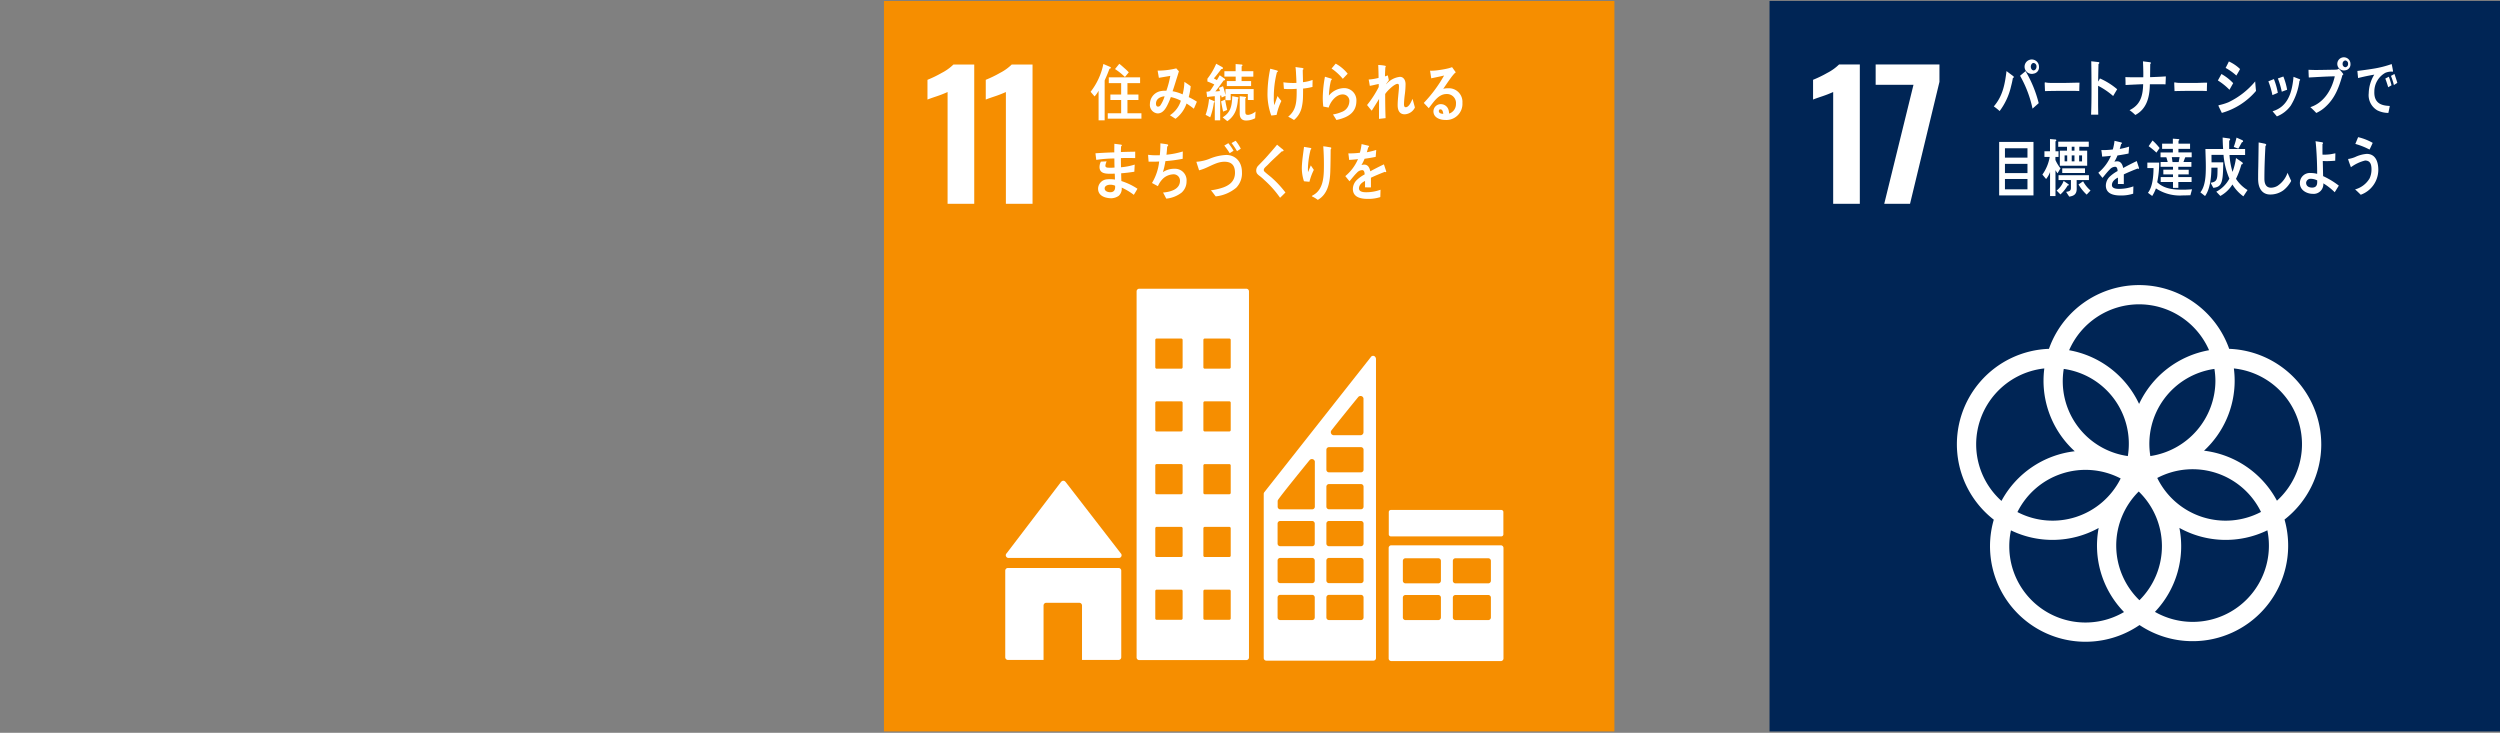<svg xmlns="http://www.w3.org/2000/svg" xmlns:xlink="http://www.w3.org/1999/xlink" width="597" height="175" viewBox="0 0 597 175">
  <rect x="0" y="0" width="597" height="175" fill="#808080" stroke="none"/>
  <defs>
    <clipPath id="clip-path">
      <rect id="長方形_7191" data-name="長方形 7191" width="597" height="175" transform="translate(503 6356)" fill="#fff" stroke="#707070" stroke-width="1"/>
    </clipPath>
  </defs>
  <g id="マスクグループ_133" data-name="マスクグループ 133" transform="translate(-503 -6356)" clip-path="url(#clip-path)">
    <g id="グループ_7649" data-name="グループ 7649" transform="translate(714.085 6356.23)">
      <rect id="長方形_6832" data-name="長方形 6832" width="174.435" height="174.435" transform="translate(0)" fill="#f68e00"/>
      <g id="グループ_7599" data-name="グループ 7599" transform="translate(10.396 15.173)">
        <path id="パス_3019" data-name="パス 3019" d="M803.538,421a27.319,27.319,0,0,1-2.628,1.027q-1.724.575-2.176.78v-4.723a27.121,27.121,0,0,0,3.387-1.643,11.4,11.4,0,0,0,2.813-2.012H809.9v33.261h-6.365Z" transform="translate(-798.734 -414.427)" fill="#fff"/>
        <path id="パス_3020" data-name="パス 3020" d="M816.652,421a27.3,27.3,0,0,1-2.628,1.027q-1.724.575-2.176.78v-4.723a27.2,27.2,0,0,0,3.387-1.643,11.4,11.4,0,0,0,2.813-2.012h4.969v33.261h-6.365Z" transform="translate(-797.928 -414.427)" fill="#fff"/>
      </g>
      <g id="グループ_7601" data-name="グループ 7601" transform="translate(28.969 68.719)">
        <g id="グループ_2041" data-name="グループ 2041" transform="translate(0 45.854)">
          <path id="パス_3050" data-name="パス 3050" d="M817,526.506H843.36a.643.643,0,0,0,.477-1.079l-.036-.038-13.115-16.968-.127-.14a.645.645,0,0,0-.478-.211.654.654,0,0,0-.423.167l-.079.091-.124.138-12.794,16.79-.2.24a.649.649,0,0,0,.537,1.011Z" transform="translate(-816.223 -508.07)" fill="#fff"/>
          <path id="パス_3051" data-name="パス 3051" d="M843.288,527.692H816.877a.646.646,0,0,0-.646.646v20.669a.647.647,0,0,0,.646.649h8.5v-13a.645.645,0,0,1,.648-.646h7.89a.644.644,0,0,1,.646.646v13h8.726a.648.648,0,0,0,.646-.649V528.339A.647.647,0,0,0,843.288,527.692Z" transform="translate(-816.231 -506.864)" fill="#fff"/>
        </g>
        <path id="パス_3052" data-name="パス 3052" d="M929.266,522.595H903.125a.627.627,0,0,0-.638.621v26.4a.63.63,0,0,0,.638.621h26.141a.63.63,0,0,0,.64-.621v-26.4a.627.627,0,0,0-.64-.621m-14.3,17.232a.631.631,0,0,1-.638.625h-7.81a.634.634,0,0,1-.642-.625v-4.746a.632.632,0,0,1,.642-.623h7.81a.629.629,0,0,1,.638.623Zm0-8.771a.631.631,0,0,1-.638.623h-7.81a.633.633,0,0,1-.642-.623v-4.75a.633.633,0,0,1,.642-.621h7.81a.63.63,0,0,1,.638.621Zm11.935,8.771a.631.631,0,0,1-.64.625h-7.807a.631.631,0,0,1-.64-.625v-4.746a.629.629,0,0,1,.64-.623h7.807a.629.629,0,0,1,.64.623Zm0-8.771a.631.631,0,0,1-.64.623h-7.807a.631.631,0,0,1-.64-.623v-4.75a.63.63,0,0,1,.64-.621h7.807a.63.63,0,0,1,.64.621Z" transform="translate(-810.928 -461.323)" fill="#fff"/>
        <path id="パス_3053" data-name="パス 3053" d="M871.987,464.872H846.405a.627.627,0,0,0-.625.628v87.427a.627.627,0,0,0,.625.625h25.582a.631.631,0,0,0,.63-.625V465.5a.631.631,0,0,0-.63-.628M856.77,543.593a.338.338,0,0,1-.337.336h-5.857a.337.337,0,0,1-.336-.336v-6.527a.335.335,0,0,1,.336-.334h5.857a.336.336,0,0,1,.337.334Zm0-14.992a.335.335,0,0,1-.337.336h-5.857a.335.335,0,0,1-.336-.336v-6.525a.335.335,0,0,1,.336-.336h5.857a.335.335,0,0,1,.337.336Zm0-14.988a.337.337,0,0,1-.337.336h-5.857a.337.337,0,0,1-.336-.336v-6.529a.336.336,0,0,1,.336-.335h5.857a.337.337,0,0,1,.337.335Zm0-14.992a.337.337,0,0,1-.337.336h-5.857a.337.337,0,0,1-.336-.336v-6.529a.333.333,0,0,1,.336-.331h5.857a.333.333,0,0,1,.337.331Zm0-14.987a.337.337,0,0,1-.337.333h-5.857a.336.336,0,0,1-.336-.333V477.1a.335.335,0,0,1,.336-.335h5.857a.336.336,0,0,1,.337.335Zm11.486,59.96a.337.337,0,0,1-.337.336h-5.855a.336.336,0,0,1-.336-.336v-6.527a.333.333,0,0,1,.336-.334h5.855a.335.335,0,0,1,.337.334Zm0-14.992a.335.335,0,0,1-.337.336h-5.855a.333.333,0,0,1-.336-.336v-6.525a.333.333,0,0,1,.336-.336h5.855a.335.335,0,0,1,.337.336Zm0-14.988a.337.337,0,0,1-.337.336h-5.855a.335.335,0,0,1-.336-.336v-6.529a.335.335,0,0,1,.336-.335h5.855a.337.337,0,0,1,.337.335Zm0-14.992a.337.337,0,0,1-.337.336h-5.855a.335.335,0,0,1-.336-.336v-6.529a.331.331,0,0,1,.336-.331h5.855a.333.333,0,0,1,.337.331Zm0-14.987a.336.336,0,0,1-.337.333h-5.855a.335.335,0,0,1-.336-.333V477.1a.334.334,0,0,1,.336-.335h5.855a.335.335,0,0,1,.337.335Z" transform="translate(-814.414 -464.872)" fill="#fff"/>
        <path id="長方形_6814" data-name="長方形 6814" d="M.5,0h26.37a.495.495,0,0,1,.495.495V5.82a.495.495,0,0,1-.495.495H.495A.495.495,0,0,1,0,5.82V.5A.5.5,0,0,1,.5,0Z" transform="translate(91.587 52.828)" fill="#fff"/>
        <path id="パス_3054" data-name="パス 3054" d="M901.128,480.454a.673.673,0,0,0-.642-.489.664.664,0,0,0-.366.121c-.016.011-.032.019-.048.032l-.215.273-25.143,31.894-.116.155a.722.722,0,0,0-.218.5v39.193a.624.624,0,0,0,.627.623h25.556a.622.622,0,0,0,.625-.623V480.716A.628.628,0,0,0,901.128,480.454Zm-10.585,17.321.179-.226c1.721-2.208,4.62-5.777,6.033-7.51l.185-.221a.73.73,0,0,1,.563-.266.717.717,0,0,1,.7.585v8.069a.723.723,0,0,1-.694.72c-.012,0-.021.006-.032.006s-.02-.006-.032-.006H891.16c-.012,0-.021.006-.032.006s-.02-.006-.032-.006a.723.723,0,0,1-.694-.72A.715.715,0,0,1,890.543,497.776Zm-3.979,44.668a.624.624,0,0,1-.625.625h-7.625a.624.624,0,0,1-.625-.625V537.67a.623.623,0,0,1,.625-.623h7.625a.624.624,0,0,1,.625.623Zm0-8.819a.624.624,0,0,1-.625.626h-7.625a.624.624,0,0,1-.625-.626v-4.772a.622.622,0,0,1,.625-.625h7.625a.623.623,0,0,1,.625.625Zm0-8.818a.624.624,0,0,1-.625.623h-7.625a.624.624,0,0,1-.625-.623v-4.775a.623.623,0,0,1,.625-.625h7.625a.624.624,0,0,1,.625.625Zm.021-19.324V516a.626.626,0,0,1-.625.625h-7.622a.626.626,0,0,1-.63-.625v-1.323a.745.745,0,0,1,.049-.235.509.509,0,0,1,.038-.072.554.554,0,0,1,.055-.083c.019-.03.048-.068.071-.1.974-1.395,5.372-6.813,7.219-9.078l.186-.223a.73.73,0,0,1,.563-.266.719.719,0,0,1,.7.585Zm11.634,36.961a.627.627,0,0,1-.625.625h-7.623a.626.626,0,0,1-.629-.625V537.67a.625.625,0,0,1,.629-.623h7.623a.626.626,0,0,1,.625.623Zm0-8.819a.627.627,0,0,1-.625.626h-7.623a.626.626,0,0,1-.629-.626v-4.772a.625.625,0,0,1,.629-.625h7.623a.626.626,0,0,1,.625.625Zm0-8.818a.627.627,0,0,1-.625.623h-7.623a.626.626,0,0,1-.629-.623v-4.775a.625.625,0,0,1,.629-.625h7.623a.626.626,0,0,1,.625.625Zm0-8.82a.626.626,0,0,1-.625.623h-7.623a.625.625,0,0,1-.629-.623v-4.772a.625.625,0,0,1,.629-.625h7.623a.626.626,0,0,1,.625.625Zm0-8.82a.627.627,0,0,1-.625.625h-7.623a.626.626,0,0,1-.629-.625V502.4a.626.626,0,0,1,.629-.627h7.623a.627.627,0,0,1,.625.627Z" transform="translate(-812.656 -463.944)" fill="#fff"/>
      </g>
      <g id="グループ_7602" data-name="グループ 7602" transform="translate(49.352 14.97)">
        <path id="パス_3246" data-name="パス 3246" d="M839.93,415.465c-.336.957-.73,1.868-1.142,2.782v9.516H837.34V420.7a6.761,6.761,0,0,1-.959,1.362l-.948-1.109a15.911,15.911,0,0,0,3.049-6.643l1.652.718a.208.208,0,0,1,.13.18C840.264,415.376,840.031,415.45,839.93,415.465Zm-.4,11.911v-1.288h3.2v-3.172h-2.572v-1.3h2.572v-2.726h-2.956V417.5h7.478v1.39h-3.021v2.726h2.625v1.3h-2.625v3.172h3.34v1.288Zm4.1-9.949a14.536,14.536,0,0,0-2.369-1.9l1.023-1.257c.423.313.835.689,1.232,1.048a11.491,11.491,0,0,1,1.038.986Z" transform="translate(-835.434 -414.234)" fill="#fff"/>
        <path id="パス_3247" data-name="パス 3247" d="M859.264,424.935a17.784,17.784,0,0,0-1.741-1.244,7.628,7.628,0,0,1-2.638,3.65l-1.33-.853a6.284,6.284,0,0,0,2.611-3.469,9.437,9.437,0,0,0-2.395-.868,15.034,15.034,0,0,1-.615,1.495c-.551,1.2-1.244,2.411-2.546,2.411a2.026,2.026,0,0,1-1.832-2.245,3.148,3.148,0,0,1,2.368-3.037,5.441,5.441,0,0,1,1.562-.135,22.6,22.6,0,0,0,.934-3.547l-2.726.464-.3-1.721h.143a18.568,18.568,0,0,0,4.317-.537c.19.239.41.465.625.689-.267.91-.565,1.81-.843,2.722-.22.689-.426,1.375-.667,2.051a9.811,9.811,0,0,1,2.394.746,13.18,13.18,0,0,0,.425-2.989c.51.344,1.022.672,1.508,1.044a15.91,15.91,0,0,1-.473,2.6,15.855,15.855,0,0,1,1.945,1.093C859.765,423.811,859.522,424.379,859.264,424.935Zm-9.037-1.2c0,.375.138.7.484.7a.661.661,0,0,0,.541-.27,7.853,7.853,0,0,0,1.035-2.2C851.389,422.045,850.227,422.482,850.227,423.737Z" transform="translate(-834.614 -414.171)" fill="#fff"/>
        <path id="パス_3248" data-name="パス 3248" d="M863.274,423.554a15.573,15.573,0,0,1-.869,3.493l-1.1-.59a15.546,15.546,0,0,0,.818-3.788l1.236.519a.156.156,0,0,1,.085.144A.235.235,0,0,1,863.274,423.554Zm8.114-.634v-1.444h-4.094v1.489h-1.24v-1.048l-.9.4c-.046-.161-.1-.338-.133-.5l-.234.046v5.908H863.5v-5.762c-.607.044-1.227.115-1.833.191l-.159-1.266a2.887,2.887,0,0,0,.62-.075.537.537,0,0,0,.331-.251c.334-.442.62-.929.919-1.4a14.018,14.018,0,0,0-1.646-.709v-.663a15.9,15.9,0,0,0,2.1-3.58l1.335.736c.1.06.272.133.272.292,0,.254-.235.254-.381.239-.583.753-1.151,1.518-1.781,2.225.236.149.48.267.719.429.231-.383.454-.783.678-1.179l1.163.823a.258.258,0,0,1,.124.209c0,.2-.2.191-.321.191-.67.885-1.3,1.8-2.005,2.637a8.97,8.97,0,0,0,1.088-.087,7.529,7.529,0,0,0-.248-.75l.992-.4c.221.691.395,1.4.589,2.109V420.3h6.722v2.623Zm-5.9,2.769c-.185-.809-.345-1.634-.482-2.458l.954-.413c.145.825.309,1.662.506,2.473Zm3.541-3.064a10.16,10.16,0,0,1-.4,2.447,5.335,5.335,0,0,1-2.143,2.9l-1.113-.912c1.907-1.194,2.216-2.639,2.293-5.055l1.334.249a.186.186,0,0,1,.174.178A.24.24,0,0,1,869.027,422.625Zm.866-5.288V418.4h2.275v1.192h-5.8V418.4h2.119v-1.079h-2.7V416.04h2.683v-1.71l1.437.116a.19.19,0,0,1,.2.176.278.278,0,0,1-.2.237v1.181H872.7v1.3Zm3.241,9.93a4.545,4.545,0,0,1-2.178.548c-.915,0-1.51-.516-1.51-1.667v-4.141l1.313.147c.074.015.2.044.2.161a.258.258,0,0,1-.173.21v3.035c0,.72.087.91.716.91a3.421,3.421,0,0,0,1.731-.81Z" transform="translate(-833.843 -414.235)" fill="#fff"/>
        <path id="パス_3249" data-name="パス 3249" d="M877.409,426.419c-.425.067-.859.119-1.283.158a14.912,14.912,0,0,1-.892-5.519,29.774,29.774,0,0,1,.65-5.662c.381.091.777.2,1.161.3a2.87,2.87,0,0,1,.5.151c.079.032.156.061.155.16,0,.118-.119.2-.221.228a23.44,23.44,0,0,0-.742,6,7.96,7.96,0,0,0,.127,1.872c.256-.722.506-1.46.76-2.181a13.131,13.131,0,0,0,.919,1.172A13.758,13.758,0,0,0,877.409,426.419Zm6.313-6.28c0,.652,0,1.3-.019,1.955a11.891,11.891,0,0,1-.272,2.416,5.419,5.419,0,0,1-1.874,3.135,15.274,15.274,0,0,0-1.394-.79c1.586-1.277,1.937-2.8,2.016-4.872.022-.6.021-1.188.016-1.788a19.991,19.991,0,0,1-2.309.06c-.241-.008-.486-.031-.729-.041-.056-.527-.087-1.05-.13-1.572a16.4,16.4,0,0,0,1.655.15c.488.019.964.02,1.45-.006.005-.825-.066-1.64-.1-2.452-.022-.436-.057-.89-.118-1.34.41.072.817.12,1.225.176a1.938,1.938,0,0,1,.509.091c.089.016.179.061.175.18a.269.269,0,0,1-.175.213c0,.983.053,1.973.056,2.958a9.011,9.011,0,0,0,2.286-.539c.017.552-.031,1.12-.013,1.669A13.08,13.08,0,0,1,883.722,420.139Z" transform="translate(-832.987 -414.189)" fill="#fff"/>
        <path id="パス_3250" data-name="パス 3250" d="M891.71,427.5c-.259.074-.515.128-.785.187-.123-.226-.8-1.281-.8-1.281,0-.046.052-.058.076-.058a8.115,8.115,0,0,0,1.9-.548,2.729,2.729,0,0,0,1.9-2.415,1.556,1.556,0,0,0-1.581-1.8c-1.494-.019-2.86,1.594-3.354,3.143-.42-.078-.854-.174-1.278-.239a17.091,17.091,0,0,1-.124-2.276,29.462,29.462,0,0,1,.52-4.856l1.483.452a.178.178,0,0,1,.15.178.3.3,0,0,1-.193.239,18.1,18.1,0,0,0-.495,3.632,4.758,4.758,0,0,1,3.72-1.781,2.914,2.914,0,0,1,2.846,3.1C895.663,425.91,893.69,426.947,891.71,427.5Zm.736-9.643a12.628,12.628,0,0,0-2.684-2.456c.338-.384.652-.784.987-1.17a9.438,9.438,0,0,1,2.863,2.413C893.211,417.047,892.832,417.464,892.446,417.862Z" transform="translate(-832.223 -414.236)" fill="#fff"/>
        <path id="パス_3251" data-name="パス 3251" d="M906.6,426.313c-1.151,0-1.666-.869-1.666-2.142,0-1.331.2-2.645.294-3.978.015-.2.015-.4.015-.6,0-.283-.039-.553-.346-.553-.742,0-2.521,1.721-2.944,2.44,0,1.9.022,3.846.1,5.747l-1.575.176c0-1.57.014-3.17.014-4.757-.566.959-1.167,1.868-1.742,2.8-.4-.418-.746-.9-1.127-1.347a24.151,24.151,0,0,0,2.792-4.309v-.72c-.718.137-1.41.33-2.13.45-.087-.507-.163-1.018-.28-1.512a12.861,12.861,0,0,0,2.371-.387c0-1.033-.039-2.067-.081-3.083a8.984,8.984,0,0,1,1.631.178.2.2,0,0,1,.167.211.161.161,0,0,1-.1.164c-.037.732-.079,1.451-.089,2.171.228-.062.448-.168.678-.24.091.39.166.777.256,1.151-.229.283-.435.6-.652.914l.026.044a4.974,4.974,0,0,1,3.276-1.764c.859,0,1.332.807,1.332,1.749a20.436,20.436,0,0,1-.15,2.26,23.872,23.872,0,0,0-.222,2.395v.046c-.013.33.028.807.4.807.795,0,1.318-1.288,1.638-2.005.193.689.386,1.375.566,2.067A2.833,2.833,0,0,1,906.6,426.313Z" transform="translate(-831.61 -414.217)" fill="#fff"/>
        <path id="パス_3252" data-name="パス 3252" d="M915.474,427.628c-1.064,0-2.779-.452-2.779-2.077a1.749,1.749,0,0,1,1.845-1.692,1.9,1.9,0,0,1,1.766,1.4,3.614,3.614,0,0,1,.126.853,2.35,2.35,0,0,0,1.641-2.295,2.152,2.152,0,0,0-2.243-2.374c-1.932,0-3.048,1.847-4.252,3.382-.394-.421-.79-.837-1.19-1.255a32.742,32.742,0,0,0,4.851-6.547c-1.019.248-2.046.45-3.07.666l-.281-1.829a3.285,3.285,0,0,0,.408.017,12.445,12.445,0,0,0,1.7-.156,20.07,20.07,0,0,0,2.346-.437,7.294,7.294,0,0,0,.8-.261c.3.417.591.822.884,1.24-.126.108-.268.218-.384.34a12.612,12.612,0,0,0-.832,1.039c-.616.84-1.188,1.708-1.779,2.56a4.373,4.373,0,0,1,1.179-.137,3.244,3.244,0,0,1,3.406,3.485A3.844,3.844,0,0,1,915.474,427.628Zm-1.09-2.529c-.243,0-.4.11-.4.419,0,.574.73.651,1.062.651C914.985,425.721,914.857,425.1,914.383,425.1Z" transform="translate(-830.826 -414.188)" fill="#fff"/>
        <path id="パス_3253" data-name="パス 3253" d="M845.684,444.456a15.291,15.291,0,0,0-2.9-1.733,2.251,2.251,0,0,1-.72,1.978,3.265,3.265,0,0,1-1.75.574c-1.271-.018-3.194-.454-3.165-2.351a2.291,2.291,0,0,1,2.117-2.171,6,6,0,0,1,1.014-.029,6.323,6.323,0,0,1,.894.087c.006-.479-.023-.957-.041-1.42-.422.021-.86.031-1.293.026-.987-.015-2.37-.11-2.348-1.651a2.9,2.9,0,0,1,.328-1.24l1.373-.068a3.5,3.5,0,0,0-.3,1.027c-.007.479.531.487.809.491a8.442,8.442,0,0,0,1.384-.041c-.038-.718-.039-1.451-.043-2.169a31.816,31.816,0,0,0-4.318.34c-.084-.529-.14-1.049-.2-1.575,1.5-.1,3-.18,4.5-.216-.008-.465,0-.929.006-1.407l.01-.643c.36.05.716.085,1.073.135.181.033.383.037.565.083.065.019.141.048.14.154a.25.25,0,0,1-.17.222c-.036.464-.042.912-.049,1.377,1.143-.046,2.281-.071,3.419-.087l-.006,1.527c-1.14-.016-2.28-.035-3.406.008-.012.736,0,1.451.017,2.188a14.776,14.776,0,0,0,3.274-.641l-.089,1.706c-1.051.162-2.091.3-3.145.372.009.614.022,1.242.052,1.855a14.924,14.924,0,0,1,3.839,1.84C846.275,443.491,845.982,443.981,845.684,444.456Zm-4.464-2.177a2.787,2.787,0,0,0-1.136-.243c-.461-.005-1.35.174-1.361.879s.832.913,1.294.919c.718.01,1.2-.328,1.21-1.226C841.228,442.5,841.218,442.384,841.22,442.279Z" transform="translate(-835.366 -413.128)" fill="#fff"/>
        <path id="パス_3254" data-name="パス 3254" d="M856.361,443.936a7.163,7.163,0,0,1-3.646,1.434c-.273-.477-.489-.987-.784-1.451,1.435-.133,4.048-.6,4.048-2.813a1.513,1.513,0,0,0-1.676-1.541,3.84,3.84,0,0,0-2.256.915,5.43,5.43,0,0,0-1.333,1.915l-1.42-.762a12.324,12.324,0,0,0,1.716-5.133c-.5.031-.986.046-1.487.046h-1.036c-.037-.556-.1-1.1-.116-1.644a16.035,16.035,0,0,0,1.873.118c.3,0,.612,0,.918-.018a26.051,26.051,0,0,0,.143-2.841c.383.058.766.1,1.152.163a3.237,3.237,0,0,1,.513.089c.09.029.191.076.191.211a.377.377,0,0,1-.232.3c-.051.659-.088,1.316-.177,1.958a19.459,19.459,0,0,0,3.9-.777l-.024,1.751a35.511,35.511,0,0,1-4.123.554,18.769,18.769,0,0,1-.6,2.633,4.813,4.813,0,0,1,2.79-.807,2.752,2.752,0,0,1,2.854,3.019A3.553,3.553,0,0,1,856.361,443.936Z" transform="translate(-834.639 -413.134)" fill="#fff"/>
        <path id="パス_3255" data-name="パス 3255" d="M868.743,442.8a9.1,9.1,0,0,1-4.9,2.067c-.385-.494-.744-1-1.142-1.453a14.387,14.387,0,0,0,2.954-.686c1.428-.524,2.794-1.466,2.794-3.5,0-1.974-1.02-2.634-2.521-2.634-1.577,0-2.953.838-4.405,1.466a10.677,10.677,0,0,1-1.65.583c-.063-.211-.622-1.914-.622-1.957,0-.151.161-.105.236-.105a10.25,10.25,0,0,0,3.141-.8,11.7,11.7,0,0,1,3.745-.807c2.048,0,3.738,1.5,3.738,4.1A4.933,4.933,0,0,1,868.743,442.8Zm-1.562-8.244a15.867,15.867,0,0,0-1.288-1.824l.966-.569a11.477,11.477,0,0,1,1.242,1.809Zm1.75-.481a13.409,13.409,0,0,0-1.313-1.943l.99-.555a10.97,10.97,0,0,1,1.227,1.9Z" transform="translate(-833.97 -413.17)" fill="#fff"/>
        <path id="パス_3256" data-name="パス 3256" d="M878.387,445.144a24.04,24.04,0,0,0-3.752-4.233,11.393,11.393,0,0,0-1.085-.948,3.166,3.166,0,0,1-.622-.552,1.26,1.26,0,0,1-.235-.786,1.667,1.667,0,0,1,.572-1.238c.6-.642,1.224-1.238,1.8-1.893.873-.991,1.758-1.98,2.607-3.029.361.308.722.6,1.082.9a2.752,2.752,0,0,1,.414.348.2.2,0,0,1,.059.131c0,.2-.273.235-.41.2-.823.788-1.671,1.558-2.505,2.359-.348.334-.671.7-1.021,1.033-.162.161-.349.3-.5.481a.939.939,0,0,0-.3.581.557.557,0,0,0,.225.437c.524.5,1.107.918,1.645,1.383a25.15,25.15,0,0,1,3.31,3.568C879.244,444.3,878.822,444.736,878.387,445.144Z" transform="translate(-833.143 -413.115)" fill="#fff"/>
        <path id="パス_3257" data-name="パス 3257" d="M884.774,441.3c-.436-.031-.883-.079-1.31-.122a9.943,9.943,0,0,1-.507-3.391c.056-1.616.325-3.222.518-4.82.385.057.781.135,1.171.192.136.036.32.041.457.091a.157.157,0,0,1,.108.156.315.315,0,0,1-.16.22,20.718,20.718,0,0,0-.636,4.275c-.009.3-.007.6.007.9,0,.027-.013.105.034.107s.067-.12.081-.133c.18-.477.368-.931.56-1.388l.723,1.075A13.2,13.2,0,0,0,884.774,441.3Zm5.061-7.714c-.012,1.751-.024,3.549-.086,5.316-.1,2.813-.7,5.432-2.983,6.724a7.125,7.125,0,0,0-1.339-.812c-.036-.015-.075-.017-.073-.079s.066-.1.107-.131a5.114,5.114,0,0,0,.87-.569c1.468-1.219,1.8-3.244,1.875-5.249a59.231,59.231,0,0,0-.135-5.954,9.76,9.76,0,0,1,1.172.164,4.551,4.551,0,0,1,.622.11.148.148,0,0,1,.117.172A.546.546,0,0,1,889.835,433.583Z" transform="translate(-832.513 -413.093)" fill="#fff"/>
        <path id="パス_3258" data-name="パス 3258" d="M902.365,439.032a.294.294,0,0,1-.18-.074c-.867.315-2.538,1.02-3.332,1.41v2.308l-1.423-.015c.014-.209.014-.435.014-.688v-.84c-.963.479-1.446,1.092-1.446,1.78,0,.6.553.917,1.648.917a10.037,10.037,0,0,0,3.5-.6l-.05,1.755a9.316,9.316,0,0,1-3.02.433c-2.36,0-3.538-.794-3.538-2.4a3.038,3.038,0,0,1,.987-2.154,8.427,8.427,0,0,1,1.829-1.29c-.023-.674-.216-1.02-.566-1.02a1.7,1.7,0,0,0-1.239.57,11.494,11.494,0,0,0-.929,1.02c-.443.524-.721.885-.889,1.061-.216-.27-.553-.674-1-1.227a10.767,10.767,0,0,0,3.035-4.061c-.639.089-1.349.149-2.121.192-.048-.57-.119-1.094-.191-1.557a19.393,19.393,0,0,0,2.757-.151,13.243,13.243,0,0,0,.409-2.069l1.625.387a.182.182,0,0,1,.144.183c0,.087-.062.166-.191.224-.064.255-.171.642-.324,1.155a18.031,18.031,0,0,0,2.247-.556l-.133,1.653c-.661.148-1.553.3-2.658.46a9.482,9.482,0,0,1-.746,1.5,2.276,2.276,0,0,1,.687-.105c.734,0,1.214.522,1.431,1.6.963-.539,2.058-1.093,3.251-1.663l.551,1.677C902.508,438.975,902.461,439.032,902.365,439.032Z" transform="translate(-831.911 -413.123)" fill="#fff"/>
      </g>
    </g>
    <g id="グループ_7650" data-name="グループ 7650" transform="translate(925.564 6356.23)">
      <rect id="長方形_6833" data-name="長方形 6833" width="174.435" height="174.435" transform="translate(0)" fill="#002555"/>
      <g id="グループ_7600" data-name="グループ 7600" transform="translate(10.396 15.172)">
        <path id="パス_3031" data-name="パス 3031" d="M803.538,605.154a27.733,27.733,0,0,1-2.628,1.026q-1.724.575-2.176.78v-4.723a27.306,27.306,0,0,0,3.388-1.642,11.441,11.441,0,0,0,2.812-2.013H809.9v33.26h-6.365Z" transform="translate(-798.734 -598.583)" fill="#fff"/>
        <path id="パス_3032" data-name="パス 3032" d="M821.849,603.429h-9.034v-4.846h15.234v4.147l-7.022,29.113h-6.16Z" transform="translate(-797.868 -598.583)" fill="#fff"/>
      </g>
      <path id="パス_15693" data-name="パス 15693" d="M918.1,686.237a22.851,22.851,0,0,0-21.986-22.806,22.821,22.821,0,0,0-43.039,0,22.807,22.807,0,0,0-13.174,40.8,22.809,22.809,0,0,0,34.8,25.159A22.811,22.811,0,0,0,909.331,704.2a22.8,22.8,0,0,0,8.772-17.966M892.827,671.03a18.238,18.238,0,0,1-15.54,18.007,18.069,18.069,0,0,1,15.3-20.808,18.172,18.172,0,0,1,.238,2.8m-18.144,52.438a18.174,18.174,0,0,1-.168-25.966,18.176,18.176,0,0,1,.168,25.966M856.61,668.228a18.055,18.055,0,0,1,15.3,20.809,18.055,18.055,0,0,1-15.3-20.809M870.2,694.39a18.158,18.158,0,0,1-24.652,8.018A18.157,18.157,0,0,1,870.2,694.39m8.739-.123a18.168,18.168,0,0,1,24.774,8.113,18.165,18.165,0,0,1-24.774-8.113M874.6,652.8a18.248,18.248,0,0,1,16.709,10.961A22.9,22.9,0,0,0,874.6,676.589a22.884,22.884,0,0,0-16.708-12.826A18.25,18.25,0,0,1,874.6,652.8m-38.905,33.435a18.252,18.252,0,0,1,16.274-18.123,23.2,23.2,0,0,0-.192,2.916,22.773,22.773,0,0,0,7.457,16.861,22.873,22.873,0,0,0-17.5,11.86,18.169,18.169,0,0,1-6.039-13.514m7.906,24.327a18.005,18.005,0,0,1,.4-3.778,22.783,22.783,0,0,0,20.943-.572A22.709,22.709,0,0,0,871,726.286a18.193,18.193,0,0,1-27.4-15.723m62-.152a18.2,18.2,0,0,1-27.217,15.834,22.726,22.726,0,0,0,5.842-20.05,22.772,22.772,0,0,0,21.006.573,18.085,18.085,0,0,1,.369,3.643m-15.494-22.655a22.765,22.765,0,0,0,7.317-16.727,23.193,23.193,0,0,0-.191-2.916A18.2,18.2,0,0,1,907.518,699.7a22.868,22.868,0,0,0-17.411-11.946" transform="translate(-786.349 -580.36)" fill="#fff"/>
      <g id="グループ_7603" data-name="グループ 7603" transform="translate(53.559 13.492)">
        <path id="パス_3311" data-name="パス 3311" d="M843.942,601.9a18.538,18.538,0,0,1-.411,1.891,15.642,15.642,0,0,1-2.743,5.975,15.916,15.916,0,0,0-1.392-1.111c2.049-2.379,2.621-5.024,3.031-8.434l1.662,1.244a.223.223,0,0,1,.074.178A.288.288,0,0,1,843.942,601.9Zm4.7,7.286a27.1,27.1,0,0,0-2.978-7.848l1.315-1.1a28.634,28.634,0,0,1,3.137,7.644Zm.259-8.352a1.72,1.72,0,1,1,1.281-1.664A1.507,1.507,0,0,1,848.9,600.831Zm0-2.552c-.374,0-.668.4-.668.887s.294.887.668.887.684-.418.684-.887A.81.81,0,0,0,848.9,598.279Z" transform="translate(-839.397 -596.969)" fill="#fff"/>
        <path id="パス_3312" data-name="パス 3312" d="M859.1,604.678c-.694-.044-1.245-.044-1.812-.044-.644-.018-4.82,0-6.371.058-.024-.616-.061-1.4-.074-1.857-.013-.23.087-.244.16-.23a5.709,5.709,0,0,0,.708.108c.747.046,1.871.033,2.729.033,1.773,0,2.74-.05,4.721-.079C859.125,603.281,859.112,604.065,859.1,604.678Z" transform="translate(-838.693 -596.656)" fill="#fff"/>
        <path id="パス_3313" data-name="パス 3313" d="M866.549,606.152a18.166,18.166,0,0,0-3.585-2.443c0,.251-.01.494-.01.724v3.443c0,.9.023,1.826.036,2.73H861.28c.082-1.966.1-3.933.1-5.9,0-2.286-.016-4.577-.06-6.85l1.759.2a.179.179,0,0,1,.17.185.325.325,0,0,1-.2.275c-.037,1.4-.06,2.8-.086,4.194a5.45,5.45,0,0,0,.427-.753,16.726,16.726,0,0,1,4.122,2.582C867.183,605.08,866.866,605.62,866.549,606.152Z" transform="translate(-838.052 -596.947)" fill="#fff"/>
        <path id="パス_3314" data-name="パス 3314" d="M878.586,603.357c-.6,0-1.2-.013-1.8-.013h-1.946c-.035,3.347-.892,5.973-3.472,7.339a10.756,10.756,0,0,0-1.379-1.151c2.383-1.167,3.192-3.087,3.25-6.207-1.406.062-2.811.126-4.2.2,0-.63-.013-1.259-.049-1.888.78.029,1.565.046,2.334.046h1.492a3.956,3.956,0,0,0,.453-.017c.01-.218.01-.429.01-.659,0-1.042-.036-2.088-.085-3.135l1.7.215c.073.017.185.063.185.185a.336.336,0,0,1-.149.244l-.036,3.135c1.248-.046,2.5-.092,3.758-.184C878.651,602.1,878.6,602.726,878.586,603.357Z" transform="translate(-837.577 -596.946)" fill="#fff"/>
        <path id="パス_3315" data-name="パス 3315" d="M887.773,604.678c-.7-.044-1.248-.044-1.808-.044-.65-.018-4.355,0-5.909.058-.02-.616-.058-1.4-.07-1.857-.013-.23.087-.244.157-.23a5.675,5.675,0,0,0,.71.108c.745.046,2.653.033,3.507.033,1.774,0,1.495-.05,3.474-.079C887.8,603.281,887.787,604.065,887.773,604.678Z" transform="translate(-836.901 -596.656)" fill="#fff"/>
        <path id="パス_3316" data-name="パス 3316" d="M892.572,604.663a14.836,14.836,0,0,0-2.772-2.228c.3-.511.572-1.031.857-1.54a11.582,11.582,0,0,1,2.8,2.185Zm-1.823,5.523c-.082-.18-.816-1.645-.816-1.721,0-.1.118-.12.168-.137a12.97,12.97,0,0,0,2.223-.686,18.787,18.787,0,0,0,6.391-4.982c.047.762.117,1.527.2,2.274A16.692,16.692,0,0,1,890.749,610.186Zm3.467-8.919a13.082,13.082,0,0,0-2.567-1.827c.271-.491.533-1.016.779-1.54a9.426,9.426,0,0,1,2.675,1.81C894.829,600.249,894.525,600.758,894.216,601.267Z" transform="translate(-836.298 -596.945)" fill="#fff"/>
        <path id="パス_3317" data-name="パス 3317" d="M902.13,605.728a19.1,19.1,0,0,0-.971-3.293l1.325-.537a16.955,16.955,0,0,1,.934,3.274C902.993,605.383,902.553,605.55,902.13,605.728Zm6.459-3.413a14.873,14.873,0,0,1-2.093,5.941,7.383,7.383,0,0,1-3.3,2.558c-.334-.416-.687-.808-1.029-1.227,3.417-1.032,4.637-4.024,5-8.229l1.5.583a.143.143,0,0,1,.083.135A.278.278,0,0,1,908.589,602.316Zm-4.224,2.606a18.913,18.913,0,0,0-.934-3.173c.437-.151.87-.3,1.312-.464a16.055,16.055,0,0,1,.9,3.17C905.216,604.592,904.787,604.754,904.366,604.922Z" transform="translate(-835.6 -596.737)" fill="#fff"/>
        <path id="パス_3318" data-name="パス 3318" d="M918.284,601.25c-.855,3.05-1.836,5.5-3.963,7.465a8.2,8.2,0,0,1-2.274,1.54,18.981,18.981,0,0,0-1.42-1.388c2.945-.946,5.006-3.7,5.844-7.365-2.069.029-4.14.178-6.21.282-.035-.612-.06-1.226-.07-1.839.553.015,1.111.046,1.667.046,1.09,0,2.176-.031,3.264-.046.559-.013,1.125,0,1.683-.044a.918.918,0,0,0,.615-.224,10.71,10.71,0,0,1,1.089,1.3C918.508,601.1,918.341,601.19,918.284,601.25Zm.707-1.186a1.572,1.572,0,1,1,1.221-1.522A1.4,1.4,0,0,1,918.991,600.065Zm0-2.349a.751.751,0,0,0-.65.827.729.729,0,0,0,.65.792.747.747,0,0,0,.652-.792A.76.76,0,0,0,918.991,597.716Z" transform="translate(-835.044 -597)" fill="#fff"/>
        <path id="パス_3319" data-name="パス 3319" d="M929.548,600.313c-.052,0-.094-.031-.148-.033a3.946,3.946,0,0,0-1.542.3,5.109,5.109,0,0,0-2.621,4.488c-.111,2.942,1.945,3.354,3.688,3.417-.1.556-.213,1.118-.341,1.671-.076,0-.16-.006-.247-.01a5.919,5.919,0,0,1-2.372-.6,4.188,4.188,0,0,1-2.067-4.1,8.848,8.848,0,0,1,1.326-4.437c-1.307.226-2.588.489-3.873.817-.042-.573-.118-1.13-.16-1.7,1.173-.143,2.333-.3,3.5-.487a24.721,24.721,0,0,0,4.687-1.157c.053.245.324,1.534.32,1.688C929.689,600.289,929.626,600.315,929.548,600.313Zm-1,3.707c-.208-.7-.438-1.408-.69-2.071l.84-.442a16.03,16.03,0,0,1,.64,2.044Zm1.358-.52a15.5,15.5,0,0,0-.7-2.19l.829-.464c.251.7.484,1.41.691,2.127Z" transform="translate(-834.368 -596.909)" fill="#fff"/>
        <path id="パス_3320" data-name="パス 3320" d="M840.6,628.775V616h8.195v12.775Zm6.76-11.259h-5.38v2.237h5.38Zm0,3.723h-5.38v2.208h5.38Zm0,3.612h-5.38v2.469h5.38Z" transform="translate(-839.323 -595.832)" fill="#fff"/>
        <path id="パス_3321" data-name="パス 3321" d="M853.941,623.54a8.713,8.713,0,0,1-.491-.75v6.182h-1.295v-5.747a5.642,5.642,0,0,1-.946,1.677l-.886-1.064a10.107,10.107,0,0,0,1.748-4.218h-1.258v-1.348h1.328v-2.917l1.309.106a.2.2,0,0,1,.2.2.289.289,0,0,1-.2.237v2.378h.731v1.348h-.745v.734a9.41,9.41,0,0,0,1.21,1.988C854.408,622.748,854.181,623.153,853.941,623.54Zm2.43,2.888a9.033,9.033,0,0,1-1.738,2.154l-.91-.927a5.216,5.216,0,0,0,1.677-2.3l1.176.807a.156.156,0,0,1,.047.12C856.624,626.443,856.469,626.459,856.371,626.428Zm2.769-9.232v.927h1.881v3.607H854.49v-3.607h1.715V617.2h-2.1v-1.228H861.4V617.2Zm-.633,7.959c0,.69.01,1.393.01,2.079,0,1.423-.827,1.723-1.786,1.871l-.742-1.138c.5-.1,1.149-.1,1.149-.944v-1.869h-2.957V623.99h7.258v1.166Zm-3.442-1.69v-1.124H860.5v1.124Zm1.187-4.207h-.623v1.425h.623Zm1.734-2.062h-.658v.927h.658Zm0,2.062h-.658v1.425h.658Zm2.914,9.369a10.776,10.776,0,0,1-1.953-2.426l1.1-.761a7.635,7.635,0,0,0,1.774,2.2Zm-1.1-9.369H859.1v1.425h.692Z" transform="translate(-838.725 -595.871)" fill="#fff"/>
        <path id="パス_3322" data-name="パス 3322" d="M872.49,622.443a.316.316,0,0,1-.176-.077c-.867.315-2.531,1.018-3.319,1.405v2.305l-1.416-.014c.013-.21.013-.434.013-.689v-.838c-.956.477-1.437,1.092-1.437,1.779,0,.6.552.914,1.642.914a10.037,10.037,0,0,0,3.486-.6l-.049,1.747a9.208,9.208,0,0,1-3.008.433c-2.347,0-3.52-.79-3.52-2.394a3.037,3.037,0,0,1,.983-2.155,8.688,8.688,0,0,1,1.821-1.288c-.027-.673-.216-1.018-.563-1.018a1.7,1.7,0,0,0-1.237.571,13.283,13.283,0,0,0-.924,1.016c-.442.524-.715.885-.885,1.064-.215-.27-.549-.672-.995-1.226a10.751,10.751,0,0,0,3.022-4.055c-.636.091-1.345.151-2.11.2-.048-.571-.118-1.1-.193-1.557a19.227,19.227,0,0,0,2.745-.15,12.806,12.806,0,0,0,.406-2.065l1.618.387a.18.18,0,0,1,.144.18c0,.091-.057.166-.192.224-.059.255-.167.644-.323,1.153a18.068,18.068,0,0,0,2.24-.554l-.133,1.644c-.659.15-1.546.3-2.648.467a9.119,9.119,0,0,1-.743,1.495,2.3,2.3,0,0,1,.686-.1c.73,0,1.207.524,1.426,1.6.959-.539,2.048-1.092,3.233-1.66l.55,1.675C872.633,622.38,872.588,622.443,872.49,622.443Z" transform="translate(-837.952 -595.847)" fill="#fff"/>
        <path id="パス_3323" data-name="パス 3323" d="M884.218,628.781c-.621.013-1.24.044-1.862.044a10.343,10.343,0,0,1-6.369-1.683,9,9,0,0,1-.893,1.814l-1.017-.761c1.122-1.4,1.324-4.007,1.335-5.908h-1.477v-1.3h2.823a22.1,22.1,0,0,1-.469,4.681c1.722,1.7,4.207,1.785,6.3,1.785.672,0,1.35-.058,2.018-.089Zm-8.113-10.18a17.706,17.706,0,0,0-1.864-1.536l.937-1.36a13.358,13.358,0,0,1,1.684,1.8Zm6.885,1.111c-.153.363-.293.746-.433,1.127h1.9v1.153h-3.129v.689h2.487V623.8h-2.487v.631H884.5v1.184h-3.162v1.406h-1.275v-1.406h-2.939v-1.184h2.939V623.8h-2.309v-1.123h2.309v-.689H877.1V620.84h1.7c-.105-.381-.2-.764-.33-1.127h-1.382v-1.155h2.95v-.848h-2.575v-1.244h2.567v-1.2l1.31.1c.106.011.224,0,.224.176,0,.115-.118.174-.189.218v.7h2.764v1.244h-2.776v.848h3.163v1.155Zm-3.21-.029c.047.392.117.775.162,1.167h1.479c.07-.392.15-.775.209-1.167Z" transform="translate(-837.273 -595.877)" fill="#fff"/>
        <path id="パス_3324" data-name="パス 3324" d="M896.137,629.058a9.734,9.734,0,0,1-2.618-2.834,7.743,7.743,0,0,1-2.883,2.741l-.969-1.014a7.5,7.5,0,0,0,3.127-3.126,18,18,0,0,1-1.4-5.668H888.52v.078c0,.568.008,1.124.008,1.694h2.8c-.024,1.155-.024,2.324-.153,3.464-.226,1.879-.77,2.48-2.217,2.634l-.651-1.218c1.435-.184,1.623-.8,1.646-2.556l.014-1.049h-1.47c0,2.173-.306,5.16-1.516,6.78l-1.114-.879c1.22-1.543,1.3-4.1,1.3-6.175,0-1.387-.073-2.789-.1-4.175h4.23c-.07-.911-.093-1.833-.117-2.742l1.555.217c.081.014.245.059.245.215a.418.418,0,0,1-.225.323c-.012.369-.012.724-.012,1.093,0,.292,0,.6.012.894h3.793v1.432H892.82a18.151,18.151,0,0,0,.722,4.035,15.1,15.1,0,0,0,.83-3.313l1.48,1.02a.367.367,0,0,1,.144.274c0,.172-.238.234-.333.248a18.877,18.877,0,0,1-1.291,3.421,8.521,8.521,0,0,0,2.76,2.68Zm-.357-12.906c-.282.51-.557,1.032-.853,1.525l-1.087-.416a19.672,19.672,0,0,0,.659-2.231l1.377.611a.315.315,0,0,1,.19.265C896.066,616.061,895.876,616.137,895.78,616.152Z" transform="translate(-836.54 -595.893)" fill="#fff"/>
        <path id="パス_3325" data-name="パス 3325" d="M904.91,627.534a5.287,5.287,0,0,1-3.175,1.018c-1.7,0-2.768-1.211-2.864-3.334-.024-.286-.011-.57-.011-.855,0-.807.011-1.616.035-2.44.036-1.931.06-3.873.086-5.8.369.061.753.135,1.126.222a2.418,2.418,0,0,1,.466.106c.1.046.214.1.214.24a.315.315,0,0,1-.18.255c-.145,2.6-.25,5.235-.25,7.839,0,1.333.478,2.142,1.594,2.142a3.15,3.15,0,0,0,1.521-.435,6.077,6.077,0,0,0,2.405-3.125l.877,1.943A7.094,7.094,0,0,1,904.91,627.534Z" transform="translate(-835.741 -595.825)" fill="#fff"/>
        <path id="パス_3326" data-name="パス 3326" d="M916.568,628.03a13.761,13.761,0,0,0-2.717-2.125,2.324,2.324,0,0,1-2.587,2.5c-1.184,0-3.008-.748-3.008-2.544a2.378,2.378,0,0,1,2.624-2.423,5.639,5.639,0,0,1,1.5.2c0-2.094-.083-4.2-.24-6.286-.047-.509-.072-1.016-.157-1.51l1.594.253c.072.015.2.091.2.211a.293.293,0,0,1-.132.21v.568c0,.655-.012,1.316.013,1.973h.143a11.928,11.928,0,0,0,1.652-.089c.436-.061.852-.163,1.272-.237,0,.581-.024,1.163-.035,1.765-.672.057-1.355.1-2.024.1-.313,0-.622-.012-.949-.027.037,1.194.05,2.395.085,3.607a19.4,19.4,0,0,1,3.749,2.272Zm-4.179-2.83a3.5,3.5,0,0,0-1.582-.387,1.054,1.054,0,0,0-1.067.943c0,.928.836,1.165,1.424,1.165.721,0,1.224-.326,1.224-1.3Z" transform="translate(-835.163 -595.842)" fill="#fff"/>
        <path id="パス_3327" data-name="パス 3327" d="M922.12,628.682c-.444-.432-.885-.881-1.355-1.272a5.793,5.793,0,0,0,3.45-2.606,5.013,5.013,0,0,0,.47-2.2c0-1.333-.409-2.094-1.523-2.094a9.62,9.62,0,0,0-3.391,1.6c-.083-.222-.656-1.766-.656-1.9,0-.106.117-.091.167-.091a7.37,7.37,0,0,0,1.484-.433,7.792,7.792,0,0,1,2.792-.761c1.917,0,2.756,1.615,2.756,3.844A6.343,6.343,0,0,1,922.12,628.682Zm2.094-10.789a16.775,16.775,0,0,0-3.388-1.346c.227-.537.441-1.078.669-1.617a12.91,12.91,0,0,1,3.479,1.364C924.731,616.832,924.491,617.371,924.214,617.893Z" transform="translate(-834.496 -595.898)" fill="#fff"/>
      </g>
    </g>
  </g>
</svg>

